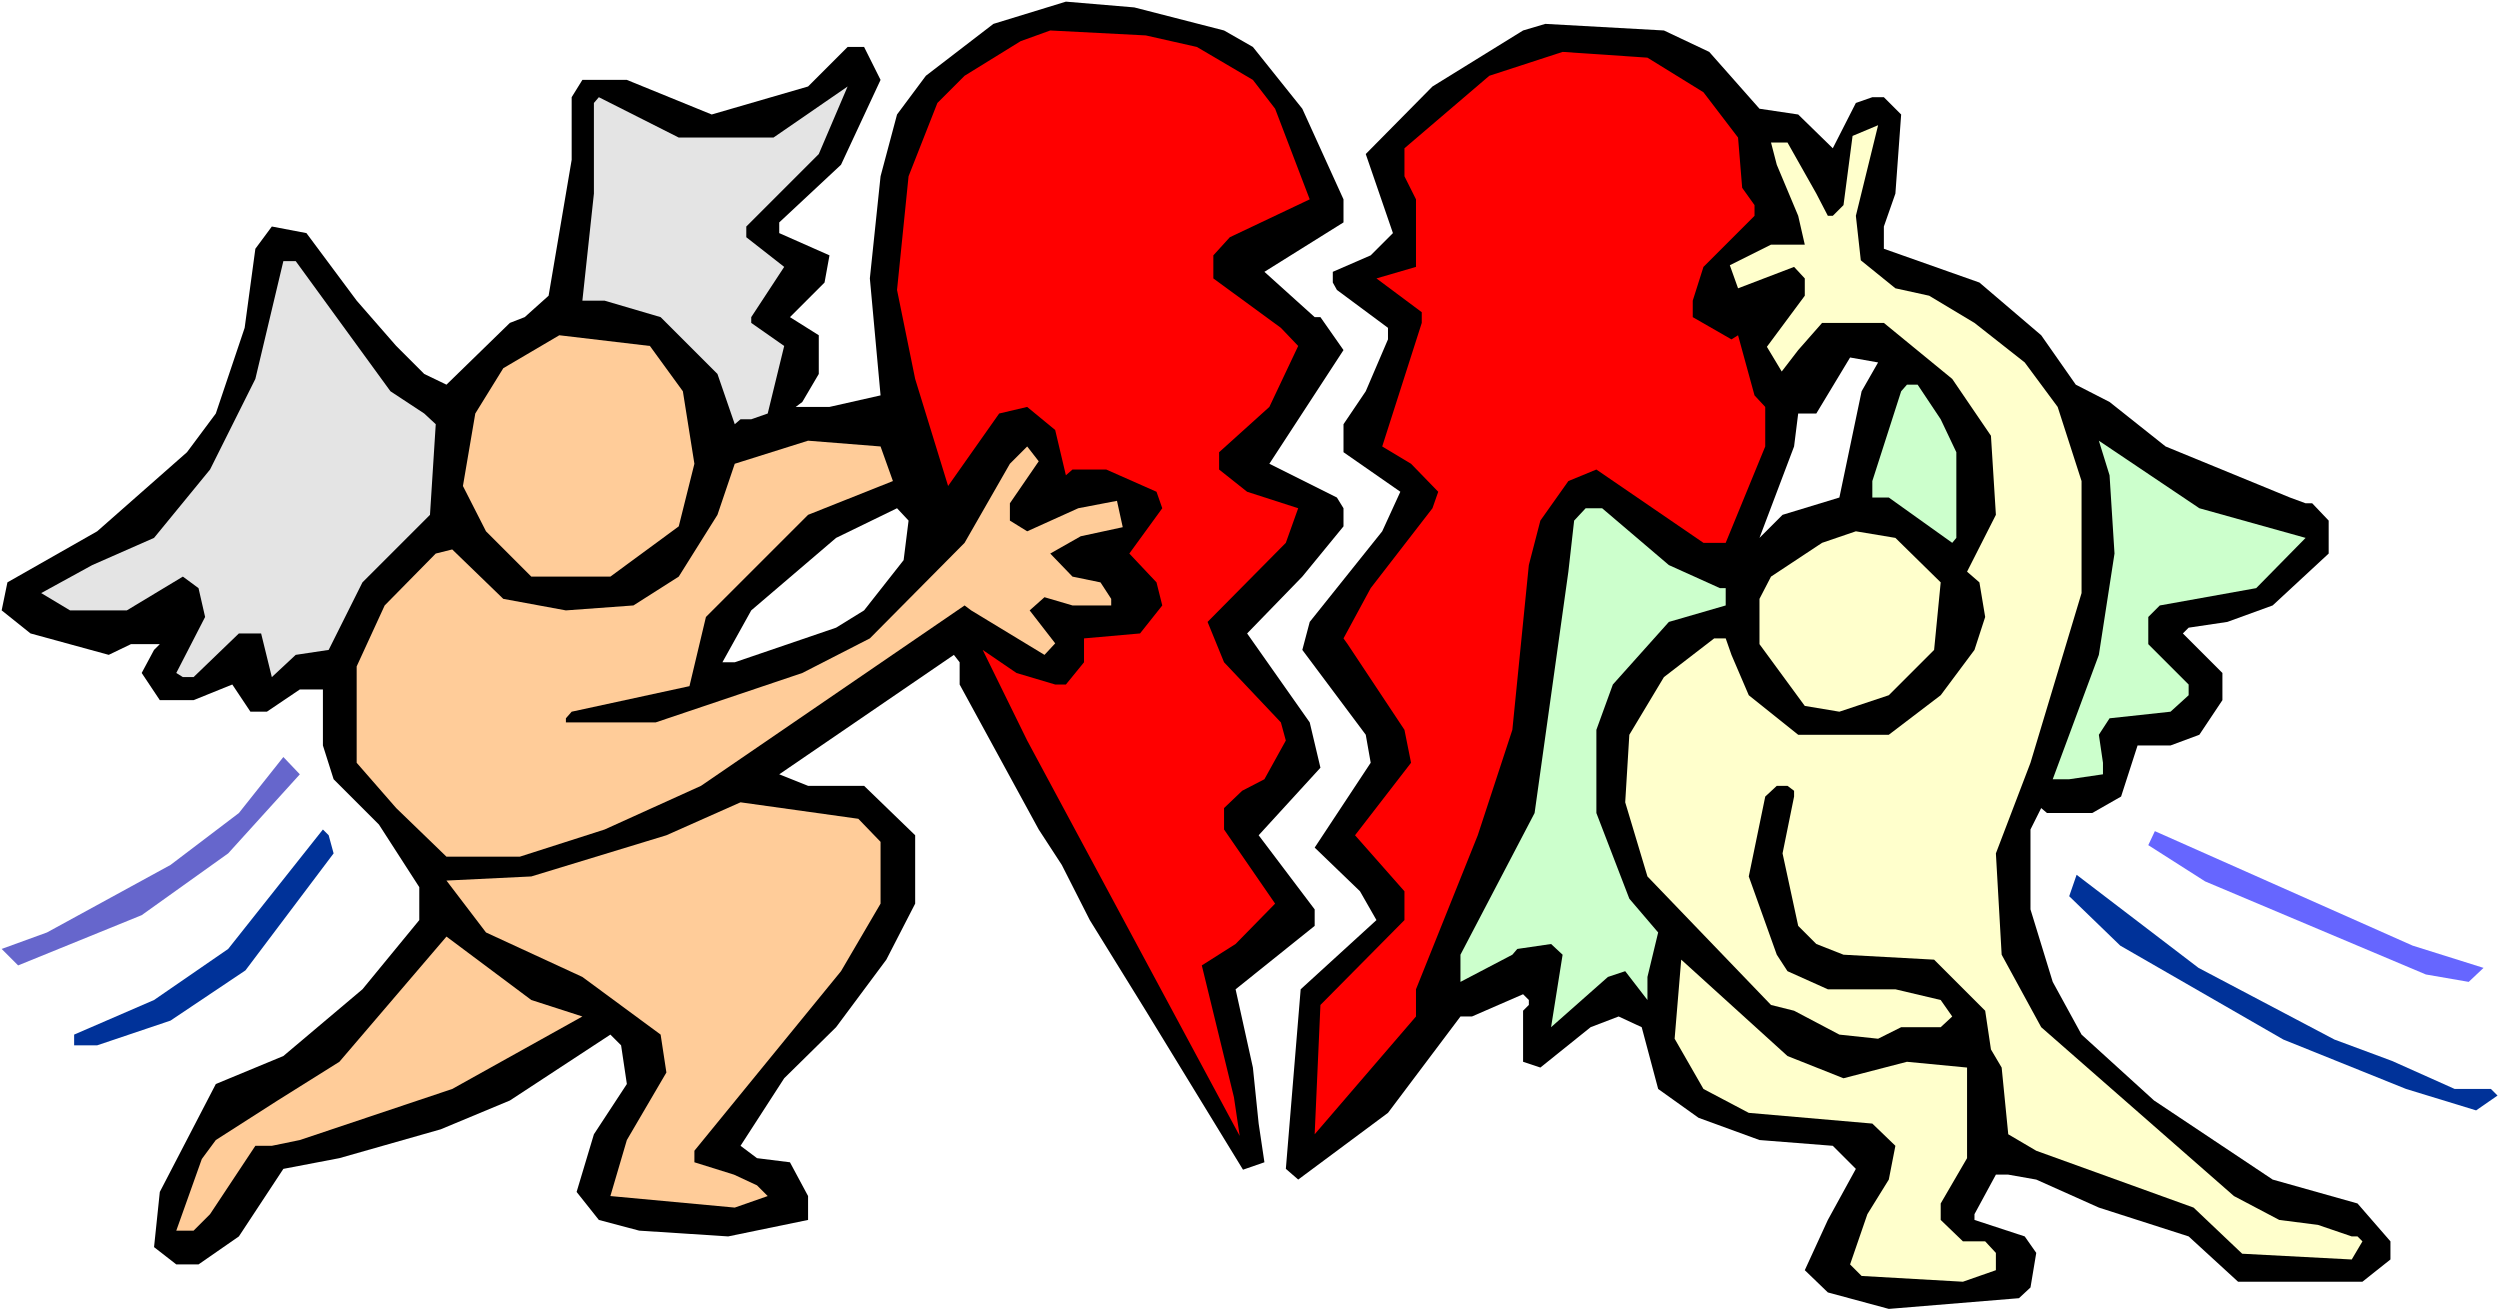 <?xml version="1.0" encoding="UTF-8" standalone="no"?>
<svg
   version="1.0"
   width="129.766mm"
   height="68.069mm"
   id="svg23"
   sodipodi:docname="Angels Mending Heart.wmf"
   xmlns:inkscape="http://www.inkscape.org/namespaces/inkscape"
   xmlns:sodipodi="http://sodipodi.sourceforge.net/DTD/sodipodi-0.dtd"
   xmlns="http://www.w3.org/2000/svg"
   xmlns:svg="http://www.w3.org/2000/svg">
  <rect width="100%" height="100%" fill="#333333" stroke="none"/>
  <sodipodi:namedview
     id="namedview23"
     pagecolor="#ffffff"
     bordercolor="#000000"
     borderopacity="0.25"
     inkscape:showpageshadow="2"
     inkscape:pageopacity="0.0"
     inkscape:pagecheckerboard="0"
     inkscape:deskcolor="#d1d1d1"
     inkscape:document-units="mm" />
  <defs
     id="defs1">
    <pattern
       id="WMFhbasepattern"
       patternUnits="userSpaceOnUse"
       width="6"
       height="6"
       x="0"
       y="0" />
  </defs>
  <path
     style="fill:#ffffff;fill-opacity:1;fill-rule:evenodd;stroke:none"
     d="M 0,257.267 H 490.455 V 0 H 0 Z"
     id="path1" />
  <path
     style="fill:#000000;fill-opacity:1;fill-rule:evenodd;stroke:none"
     d="m 240.137,5.979 5.656,3.232 9.696,12.12 8.08,17.776 v 4.525 l -15.514,9.696 9.858,8.888 h 1.131 l 4.525,6.464 -14.544,22.301 13.251,6.626 1.293,2.101 v 3.555 l -8.08,9.858 -10.827,11.15 12.282,17.453 2.101,8.888 -12.12,13.251 10.989,14.544 v 3.232 l -15.514,12.443 3.394,15.352 1.131,10.989 1.131,7.595 -4.202,1.454 -19.069,-31.189 -10.989,-17.776 -5.494,-10.827 -4.525,-6.949 -15.514,-28.442 v -4.363 l -1.131,-1.454 -34.259,23.432 5.656,2.262 h 10.989 l 10.019,9.696 v 13.413 l -5.656,10.989 -9.858,13.251 -10.181,10.019 -8.565,13.251 3.232,2.424 6.464,0.808 3.555,6.626 v 4.686 l -15.675,3.232 -17.453,-1.131 -7.918,-2.101 -4.363,-5.494 3.394,-11.312 6.464,-9.858 -1.131,-7.595 -2.101,-2.101 -19.715,12.928 -13.574,5.656 -19.877,5.656 -10.989,2.101 -8.726,13.251 -7.918,5.494 h -4.363 l -4.363,-3.394 1.131,-10.827 10.989,-21.17 13.251,-5.494 15.514,-13.09 11.15,-13.574 v -6.464 l -7.918,-12.282 -8.888,-8.888 -2.101,-6.626 v -10.989 h -4.525 l -6.464,4.363 h -3.232 l -3.555,-5.333 -7.595,3.07 h -6.626 l -3.555,-5.333 2.424,-4.525 1.131,-1.131 h -5.656 l -4.363,2.101 -15.352,-4.202 -5.656,-4.525 1.131,-5.494 17.614,-10.019 17.614,-15.514 5.656,-7.595 5.656,-16.806 2.101,-15.514 3.232,-4.363 6.787,1.293 9.858,13.251 7.757,8.888 5.494,5.494 4.363,2.101 12.443,-12.12 2.909,-1.131 4.686,-4.202 4.525,-26.664 V 19.069 l 2.101,-3.394 h 8.726 l 16.645,6.787 18.907,-5.494 7.757,-7.757 h 3.232 l 3.232,6.464 -7.757,16.645 -12.12,11.312 v 2.101 l 9.858,4.363 -0.97,5.333 -6.787,6.787 5.656,3.555 v 7.595 l -3.232,5.494 -1.293,0.97 h 6.626 l 10.019,-2.262 -2.101,-22.947 2.101,-20.038 3.232,-12.12 5.656,-7.595 13.251,-10.181 14.221,-4.363 13.413,1.131 z"
     id="path2" />
  <path
     style="fill:#000000;fill-opacity:1;fill-rule:evenodd;stroke:none"
     d="m 335.32,10.181 9.858,11.15 7.595,1.131 6.787,6.626 4.525,-8.888 3.232,-1.131 h 2.262 l 3.394,3.394 -1.131,15.514 -2.262,6.464 v 4.363 l 18.746,6.626 12.12,10.342 6.787,9.696 6.626,3.394 10.989,8.726 24.402,10.019 3.07,1.131 h 1.293 l 3.232,3.394 v 6.464 l -10.989,10.181 -8.888,3.232 -7.595,1.131 -1.131,1.131 7.757,7.757 v 5.333 l -4.525,6.787 -5.656,2.101 h -6.464 l -3.232,10.019 -5.656,3.232 h -8.888 l -1.131,-0.97 -2.101,4.202 v 15.675 l 4.363,14.221 5.656,10.342 14.221,12.928 23.27,15.514 16.645,4.686 6.464,7.434 v 3.555 l -5.494,4.363 H 439.067 l -9.696,-8.888 -17.614,-5.656 -12.282,-5.494 -5.494,-0.97 h -2.424 l -4.202,7.757 v 1.131 l 9.858,3.232 2.262,3.232 -1.131,6.787 -2.262,2.101 -25.533,2.101 -11.958,-3.232 -4.525,-4.363 4.525,-9.858 5.494,-10.019 -4.525,-4.525 -14.382,-1.131 -11.958,-4.363 -7.918,-5.656 -3.232,-12.12 -4.525,-2.101 -5.494,2.101 -9.858,7.918 -3.394,-1.131 v -10.019 l 1.131,-1.131 v -0.97 l -1.131,-1.131 -10.019,4.363 h -2.262 l -14.221,18.907 -17.614,13.09 -2.424,-2.101 2.909,-35.229 14.867,-13.574 -3.232,-5.656 -8.888,-8.565 10.989,-16.645 -0.97,-5.494 -12.443,-16.645 1.454,-5.494 14.221,-17.776 3.555,-7.757 -11.15,-7.757 v -5.494 l 4.363,-6.464 4.363,-10.181 v -2.262 l -10.019,-7.434 -0.808,-1.454 v -2.101 l 7.434,-3.232 4.363,-4.363 -5.333,-15.514 13.09,-13.251 17.776,-10.989 4.363,-1.293 23.27,1.293 z"
     id="path3" />
  <path
     style="fill:#ff0000;fill-opacity:1;fill-rule:evenodd;stroke:none"
     d="m 234.805,9.211 10.989,6.464 4.363,5.656 6.787,17.776 -15.675,7.434 -3.232,3.555 v 4.525 l 13.251,9.696 3.394,3.555 -5.656,11.958 -9.858,8.888 v 3.394 l 5.494,4.363 10.019,3.232 -2.424,6.787 -15.352,15.514 3.232,7.918 11.15,11.797 0.97,3.555 -4.202,7.595 -4.363,2.262 -3.555,3.394 v 4.202 l 10.019,14.544 -7.757,7.918 -6.626,4.202 6.302,25.856 1.131,7.595 -41.693,-77.568 -8.726,-17.776 6.626,4.525 7.595,2.262 h 2.101 l 3.555,-4.363 v -4.686 l 10.989,-0.97 4.363,-5.494 -1.131,-4.525 -5.333,-5.656 6.464,-8.888 -1.131,-3.232 -9.858,-4.363 h -6.626 l -1.293,1.131 -2.101,-8.888 -5.494,-4.525 -5.494,1.293 -10.019,14.221 -6.464,-21.008 -3.555,-17.453 2.262,-22.301 5.656,-14.382 5.333,-5.333 10.989,-6.787 5.818,-2.101 18.746,0.97 z"
     id="path4" />
  <path
     style="fill:#ff0000;fill-opacity:1;fill-rule:evenodd;stroke:none"
     d="m 334.188,18.099 6.787,8.888 0.808,9.858 2.424,3.394 v 2.101 l -10.019,10.019 -2.101,6.626 v 3.232 l 7.595,4.363 1.293,-0.808 3.232,11.797 2.101,2.262 v 7.757 l -7.757,18.907 h -4.363 l -21.008,-14.382 -5.494,2.262 -5.494,7.757 -2.262,8.726 -3.232,32.32 -6.787,20.685 -12.12,30.219 v 5.333 l -19.877,23.109 1.131,-25.371 16.483,-16.645 v -5.656 l -9.696,-10.989 10.989,-14.221 -1.293,-6.464 -11.15,-16.806 -0.808,-1.131 5.333,-9.858 12.12,-15.675 1.131,-3.232 -5.333,-5.494 -5.656,-3.394 7.757,-24.24 V 61.246 l -8.888,-6.626 7.757,-2.262 V 39.107 l -2.262,-4.525 v -5.494 l 16.645,-14.221 14.382,-4.686 16.645,1.131 z"
     id="path5" />
  <path
     style="fill:#e4e4e4;fill-opacity:1;fill-rule:evenodd;stroke:none"
     d="m 146.409,44.44 v 2.101 l 7.434,5.818 -6.464,9.858 v 1.131 l 6.464,4.525 -3.232,13.251 -3.232,1.131 h -2.101 l -1.131,0.97 -3.394,-9.858 -3.232,-3.232 -7.918,-7.918 -10.989,-3.232 h -4.363 l 2.262,-21.008 V 20.2 l 0.97,-1.131 15.675,7.918 h 18.584 l 14.544,-10.019 -5.656,13.251 z"
     id="path6" />
  <path
     style="fill:#ffffcc;fill-opacity:1;fill-rule:evenodd;stroke:none"
     d="m 365.054,51.066 6.787,5.494 6.626,1.454 8.888,5.333 9.858,7.757 6.464,8.726 4.686,14.544 v 21.978 l -10.019,33.29 -6.787,17.776 1.131,19.877 7.757,14.221 37.814,33.128 8.888,4.686 7.595,0.97 6.626,2.262 h 1.131 l 0.97,0.97 -2.101,3.555 -21.493,-1.131 -9.534,-9.05 -30.866,-11.15 -5.494,-3.232 -1.293,-13.09 -2.101,-3.555 -1.131,-7.595 -10.019,-10.019 -17.776,-0.97 -5.333,-2.101 -3.555,-3.555 -3.07,-14.221 2.262,-11.15 v -1.131 l -1.293,-0.97 h -2.101 l -2.262,2.101 -3.232,15.675 5.494,15.352 2.101,3.232 7.918,3.555 h 13.251 l 8.888,2.101 2.262,3.232 -2.262,2.101 h -7.757 l -4.525,2.262 -7.595,-0.808 -8.888,-4.686 -4.525,-1.131 -24.24,-25.21 -4.363,-14.544 0.808,-13.251 6.787,-11.312 9.858,-7.595 h 2.262 l 1.131,3.232 3.394,7.918 9.696,7.757 h 17.776 l 10.181,-7.757 6.626,-8.888 2.101,-6.464 -1.131,-6.787 -2.424,-2.101 5.656,-11.15 -0.97,-15.514 -7.595,-11.15 -13.413,-10.989 H 357.459 l -4.686,5.333 -3.232,4.202 -2.909,-4.848 7.434,-10.019 v -3.394 l -2.101,-2.262 -10.989,4.202 -1.616,-4.525 8.08,-4.04 h 6.626 l -1.293,-5.656 -4.202,-10.019 -1.131,-4.363 h 3.232 l 5.656,10.019 2.262,4.363 h 0.97 l 2.101,-2.101 1.778,-13.574 5.01,-2.101 -4.363,17.776 z"
     id="path7" />
  <path
     style="fill:#e4e4e4;fill-opacity:1;fill-rule:evenodd;stroke:none"
     d="m 76.598,76.76 6.626,4.363 2.262,2.101 -1.131,17.776 -13.251,13.251 -6.626,13.251 -6.464,0.97 -4.686,4.363 -2.101,-8.565 h -4.363 l -8.888,8.565 h -2.101 l -1.293,-0.808 5.656,-10.989 -1.293,-5.656 -3.07,-2.262 -10.989,6.626 H 13.736 l -5.656,-3.394 10.019,-5.494 12.12,-5.333 10.989,-13.413 8.888,-17.776 5.494,-23.109 h 2.424 z"
     id="path8" />
  <path
     style="fill:#ffcc99;fill-opacity:1;fill-rule:evenodd;stroke:none"
     d="m 133.966,76.76 2.262,14.221 -3.07,12.282 -13.413,9.858 h -15.514 l -8.888,-8.888 -4.525,-8.888 2.424,-14.221 5.494,-8.888 10.989,-6.464 17.776,2.101 z"
     id="path9" />
  <path
     style="fill:#ffffff;fill-opacity:1;fill-rule:evenodd;stroke:none"
     d="m 365.216,76.76 -4.363,20.846 -11.15,3.394 -4.525,4.525 6.787,-17.938 0.808,-6.464 h 3.555 l 6.626,-10.989 5.494,0.97 z"
     id="path10" />
  <path
     style="fill:#ccffcc;fill-opacity:1;fill-rule:evenodd;stroke:none"
     d="m 380.729,82.254 3.07,6.464 v 16.806 l -0.808,0.97 -12.443,-8.888 h -3.232 v -3.232 l 5.656,-17.614 1.131,-1.293 h 2.101 z"
     id="path11" />
  <path
     style="fill:#ffcc99;fill-opacity:1;fill-rule:evenodd;stroke:none"
     d="m 175.174,94.374 -16.645,6.626 -20.038,20.038 -3.232,13.574 -23.109,5.01 -1.131,1.293 v 0.808 h 17.614 l 28.765,-9.696 13.251,-6.787 18.584,-18.746 8.888,-15.514 3.394,-3.394 2.262,2.909 -5.656,8.242 v 3.394 l 3.394,2.101 10.019,-4.525 7.595,-1.454 1.131,5.171 -8.242,1.778 -5.979,3.394 4.363,4.525 5.494,1.131 2.101,3.232 v 1.293 h -7.595 l -5.494,-1.616 -2.909,2.586 5.01,6.464 -2.101,2.262 -14.382,-8.726 -1.293,-0.97 -51.712,35.39 -18.907,8.565 -16.645,5.333 H 87.587 l -9.858,-9.534 -7.757,-8.888 v -18.907 l 5.494,-11.958 10.019,-10.181 3.232,-0.808 10.019,9.696 12.282,2.262 13.251,-0.97 8.888,-5.656 7.595,-12.12 3.394,-10.019 14.382,-4.525 14.221,1.131 z"
     id="path12" />
  <path
     style="fill:#ccffcc;fill-opacity:1;fill-rule:evenodd;stroke:none"
     d="m 452.318,105.525 -9.696,9.858 -18.907,3.394 -2.262,2.262 v 5.333 l 7.918,7.918 v 2.101 l -3.555,3.232 -11.958,1.293 -2.101,3.232 0.808,5.494 v 2.262 l -6.626,0.97 h -3.232 l 9.05,-24.402 3.07,-19.877 -0.97,-15.352 -2.101,-6.787 19.715,13.251 z"
     id="path13" />
  <path
     style="fill:#ffffff;fill-opacity:1;fill-rule:evenodd;stroke:none"
     d="m 177.275,109.888 -7.757,9.858 -5.494,3.394 -19.877,6.787 h -2.424 l 5.656,-10.181 16.645,-14.221 11.958,-5.818 2.262,2.424 z"
     id="path14" />
  <path
     style="fill:#ccffcc;fill-opacity:1;fill-rule:evenodd;stroke:none"
     d="m 327.401,110.858 10.019,4.525 h 1.131 v 3.394 l -11.15,3.232 -10.989,12.282 -3.232,8.888 v 16.322 l 6.464,16.806 5.656,6.626 -2.101,8.726 v 4.525 l -4.363,-5.656 -3.394,1.131 -11.15,9.858 2.262,-14.221 -2.262,-2.101 -6.626,0.97 -0.97,1.131 -10.181,5.333 v -5.333 l 14.544,-27.795 6.626,-47.349 1.131,-10.019 2.262,-2.424 h 3.232 z"
     id="path15" />
  <path
     style="fill:#ffffcc;fill-opacity:1;fill-rule:evenodd;stroke:none"
     d="m 380.729,114.251 -1.293,13.251 -8.888,8.888 -9.696,3.232 -6.787,-1.131 -8.888,-12.12 v -8.888 l 2.262,-4.363 10.019,-6.626 6.626,-2.262 7.757,1.293 z"
     id="path16" />
  <path
     style="fill:#6666cc;fill-opacity:1;fill-rule:evenodd;stroke:none"
     d="m 44.763,167.418 -16.968,12.12 -24.24,9.858 -3.232,-3.232 8.888,-3.232 24.24,-13.251 13.413,-10.181 8.726,-10.989 3.232,3.394 z"
     id="path17" />
  <path
     style="fill:#ffcc99;fill-opacity:1;fill-rule:evenodd;stroke:none"
     d="m 172.75,165.155 v 12.12 l -7.757,13.251 -28.765,35.229 v 2.262 l 7.757,2.424 4.525,2.101 2.101,2.101 -6.464,2.262 -24.402,-2.262 3.232,-10.989 7.757,-13.251 -1.131,-7.434 -15.352,-11.312 -18.907,-8.726 -7.757,-10.181 16.645,-0.808 26.502,-8.08 14.544,-6.464 23.109,3.232 z"
     id="path18" />
  <path
     style="fill:#003299;fill-opacity:1;fill-rule:evenodd;stroke:none"
     d="m 65.448,167.418 -17.291,22.947 -14.706,9.858 -14.382,4.848 h -4.525 v -2.101 l 15.675,-6.787 14.544,-10.019 18.584,-23.432 1.131,1.131 z"
     id="path19" />
  <path
     style="fill:#6666ff;fill-opacity:1;fill-rule:evenodd;stroke:none"
     d="m 487.223,189.88 -2.909,2.747 -8.403,-1.454 -43.309,-18.261 -11.15,-7.11 1.293,-2.747 50.581,22.462 z"
     id="path20" />
  <path
     style="fill:#003299;fill-opacity:1;fill-rule:evenodd;stroke:none"
     d="m 457.974,203.939 11.312,4.202 12.282,5.494 h 7.11 l 1.293,1.293 -4.202,2.909 -13.736,-4.202 -24.078,-9.696 -31.997,-18.422 -10.019,-9.696 1.454,-4.202 23.917,18.261 z"
     id="path21" />
  <path
     style="fill:#ffcc99;fill-opacity:1;fill-rule:evenodd;stroke:none"
     d="m 114.251,199.415 -25.533,14.221 -29.896,10.019 -5.494,1.131 h -3.232 l -8.888,13.413 -3.232,3.232 h -3.394 l 5.01,-14.059 2.747,-3.717 12.12,-7.757 12.12,-7.595 21.008,-24.563 16.645,12.443 z"
     id="path22" />
  <path
     style="fill:#ffffcc;fill-opacity:1;fill-rule:evenodd;stroke:none"
     d="m 361.66,211.535 12.443,-3.232 11.797,1.131 v 17.776 l -5.171,8.888 v 3.232 l 4.363,4.202 h 4.363 l 2.101,2.262 v 3.394 l -6.464,2.262 -19.877,-1.131 -2.262,-2.262 3.394,-9.858 4.202,-6.787 1.293,-6.626 -4.525,-4.363 -24.24,-2.101 -8.888,-4.686 -5.656,-9.858 1.293,-15.514 20.846,18.907 z"
     id="path23" />
</svg>
